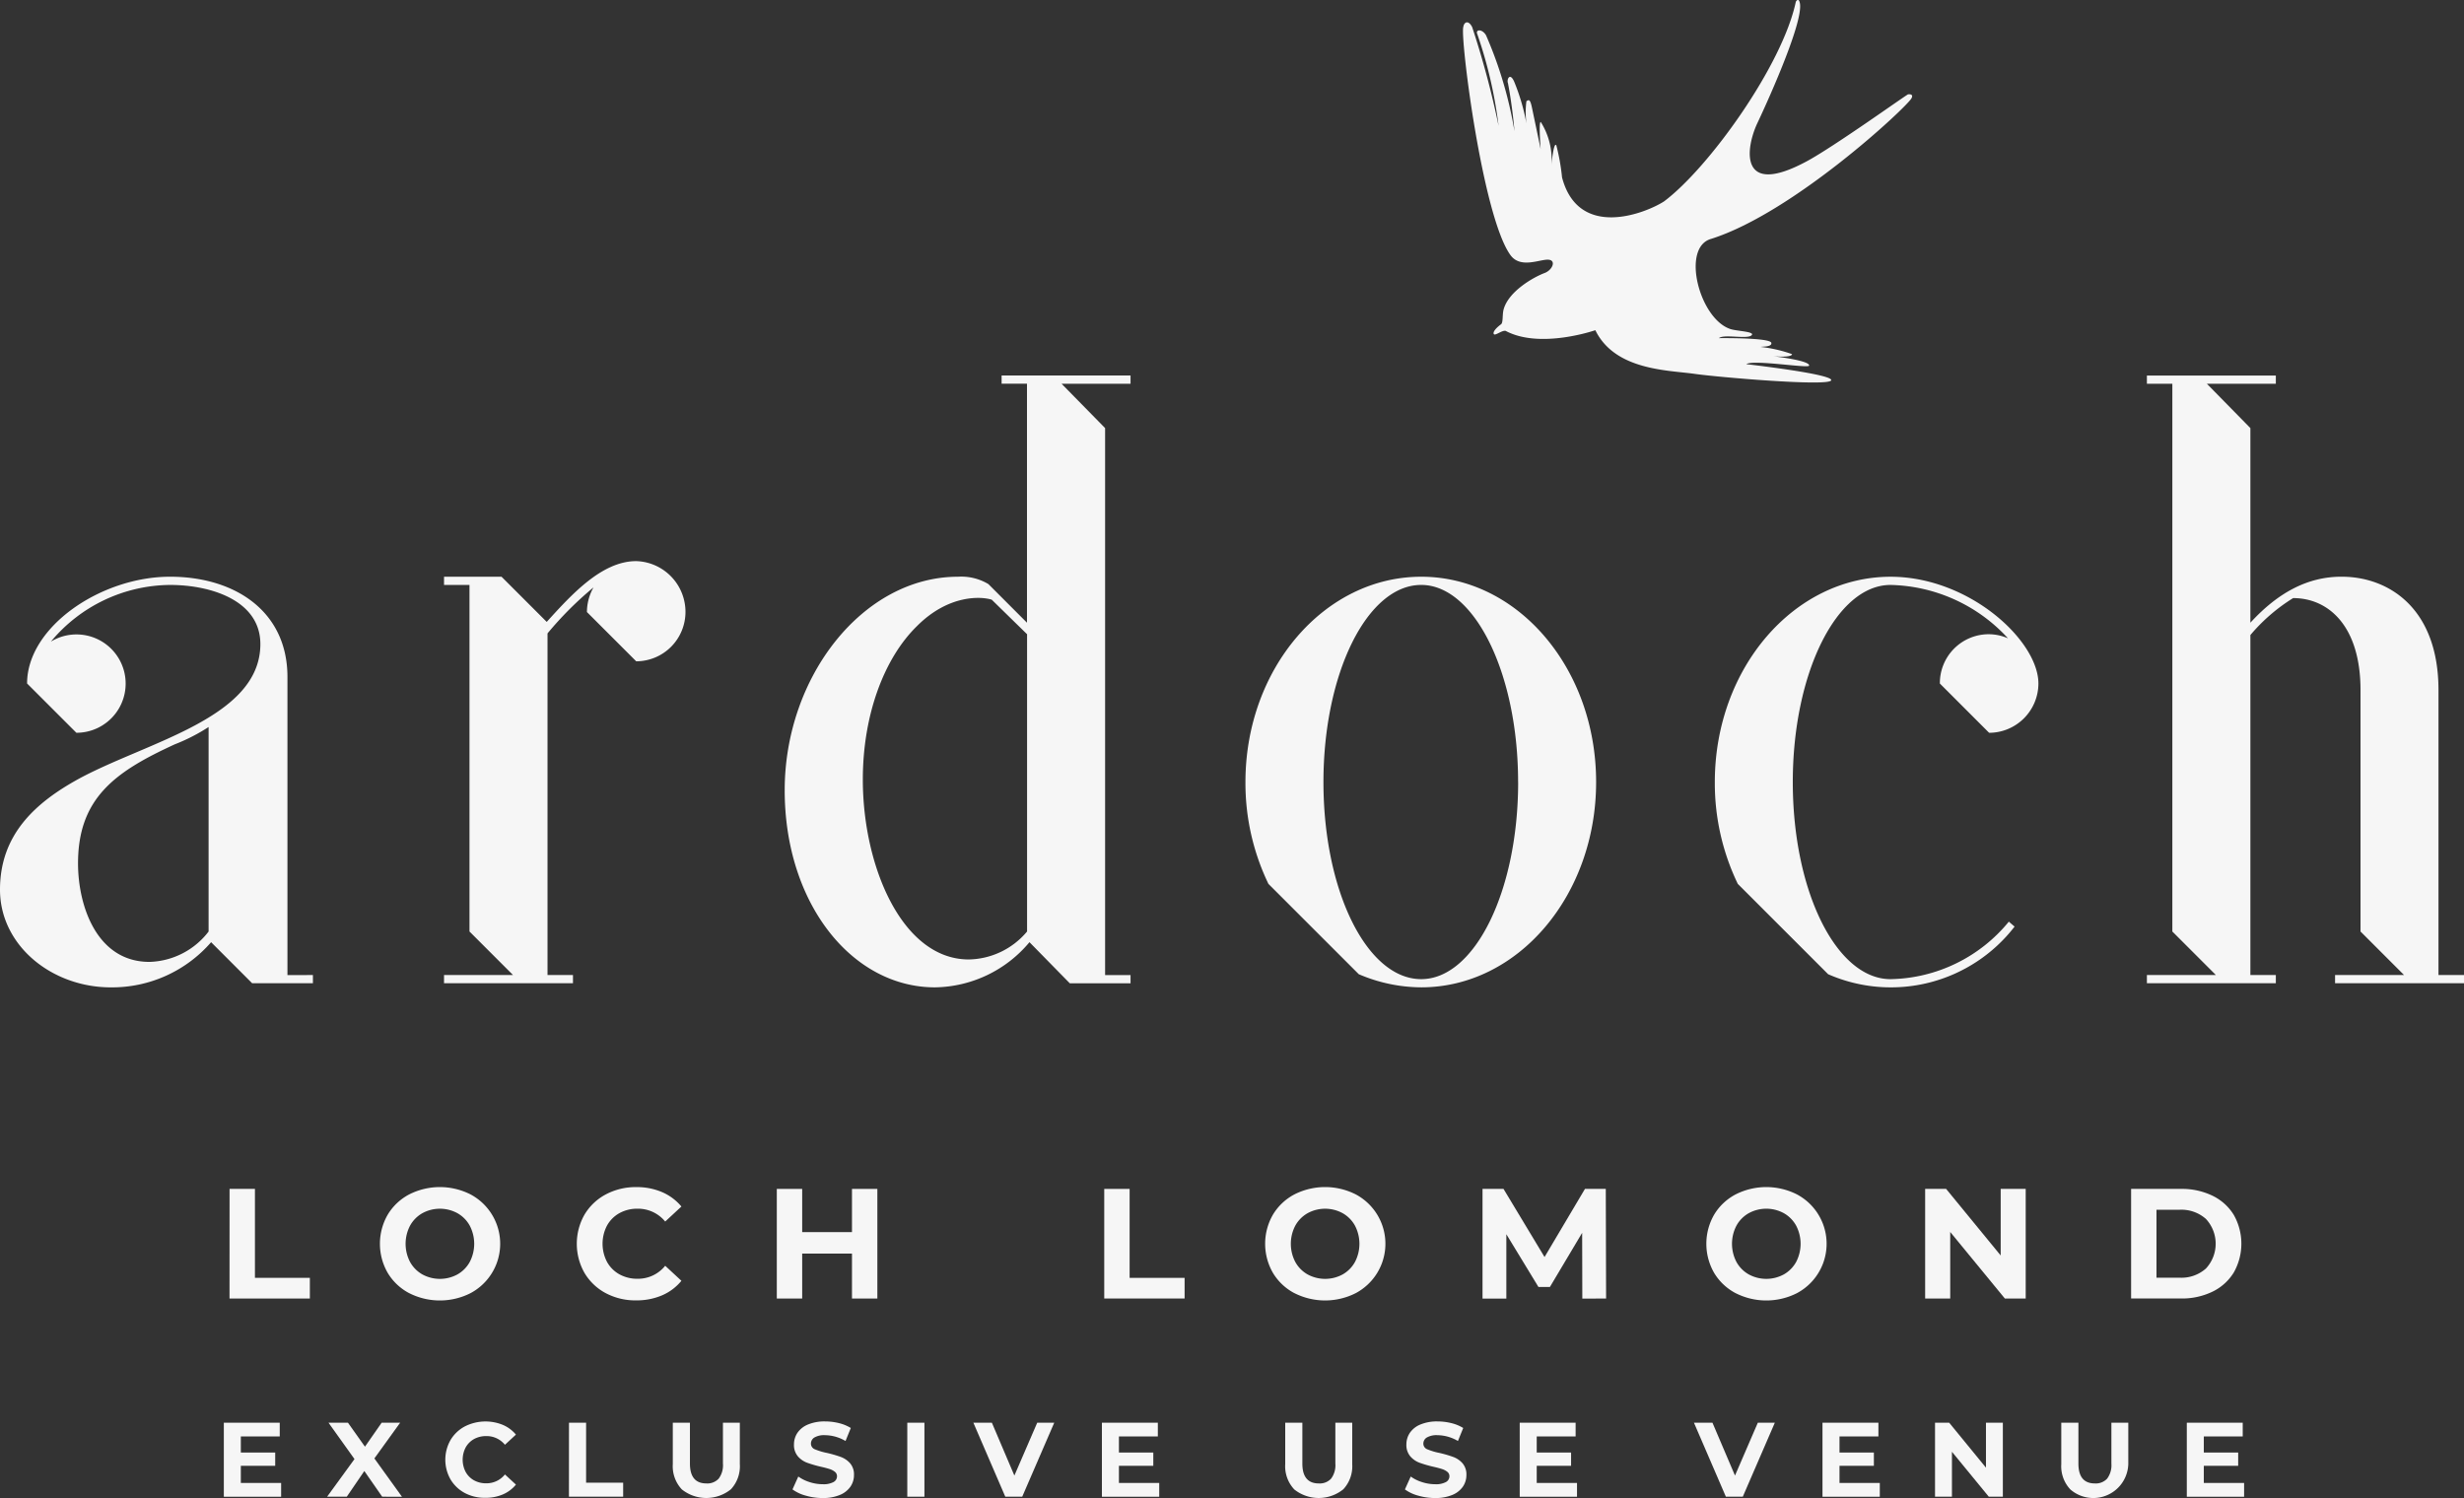 <svg id="Group_3031" data-name="Group 3031" xmlns="http://www.w3.org/2000/svg" width="167.118" height="101.606" viewBox="0 0 167.118 101.606">
  <rect x="0" y="0" width="167.118" height="101.606" fill="#333333" stroke="none"/>
  <g id="Group_1680" data-name="Group 1680">
    <path id="Path_463" data-name="Path 463" d="M513.02,300.829v.557H508.9l-2.784-2.785a8.9,8.9,0,0,1-6.8,3.064c-4.011,0-7.519-2.841-7.519-6.629,0-3.732,2.393-5.9,5.348-7.52,4.622-2.507,12.311-4.122,12.311-9.136,0-2.952-3.343-4.011-6.127-4.011a10.611,10.611,0,0,0-8.08,3.844,3.335,3.335,0,1,1,1.728,6.183l-3.343-3.343c0-3.843,5.013-7.242,9.694-7.242,4.4,0,7.965,2.339,7.965,6.8v20.22Zm-7.075-2.952V284.005a12.573,12.573,0,0,1-2.284,1.171c-4.011,1.838-6.572,3.62-6.572,8.076,0,2.9,1.279,6.685,4.846,6.685A5.227,5.227,0,0,0,505.945,297.877Z" transform="translate(-491.797 -234.693)" fill="#f6f6f6"/>
    <path id="Path_464" data-name="Path 464" d="M536.524,276.269a3.351,3.351,0,0,1-3.341,3.342l-3.343-3.342a3.4,3.4,0,0,1,.447-1.672,23.581,23.581,0,0,0-3.12,3.12v23.173h1.726v.557h-8.745v-.557h4.678l-2.952-2.952V274.431h-1.726v-.557h3.9l3.065,3.064c1.67-1.839,3.731-4.123,6.071-4.123A3.448,3.448,0,0,1,536.524,276.269Z" transform="translate(-490.032 -234.755)" fill="#f6f6f6"/>
    <path id="Path_465" data-name="Path 465" d="M565.355,261.522h-4.678l2.952,3.008v37.1h1.726v.557h-4.122L558.5,299.4a8.5,8.5,0,0,1-6.407,3.064c-5.625,0-10.195-5.682-10.195-13.369s5.293-14.483,11.756-14.483a3.562,3.562,0,0,1,2.061.5l2.616,2.618v-16.21H556.61v-.557h8.745Zm-7.018,37.155V278.512l-2.393-2.34c-.67-.222-2.9-.39-5.069,1.783-2.229,2.173-3.678,6.017-3.678,10.417,0,5.905,2.675,12.2,7.185,12.2A5.275,5.275,0,0,0,558.336,298.677Z" transform="translate(-488.677 -235.493)" fill="#f6f6f6"/>
    <path id="Path_466" data-name="Path 466" d="M595.1,287.738c0,7.687-5.292,13.925-11.865,13.925a10.857,10.857,0,0,1-4.233-.891l-6.128-6.127a15.734,15.734,0,0,1-1.558-6.907c0-7.688,5.345-13.926,11.92-13.926S595.1,280.051,595.1,287.738Zm-5.292,0c0-7.354-2.952-13.37-6.572-13.37-3.674,0-6.63,6.016-6.63,13.37,0,7.408,2.955,13.369,6.63,13.369C586.86,301.107,589.812,295.147,589.812,287.738Z" transform="translate(-486.845 -234.693)" fill="#f6f6f6"/>
    <path id="Path_467" data-name="Path 467" d="M619.888,277.712a3.312,3.312,0,0,1,1.281.278,11.114,11.114,0,0,0-7.965-3.621c-3.676,0-6.631,6.016-6.631,13.37,0,7.408,2.955,13.369,6.631,13.369a10.6,10.6,0,0,0,8.021-3.9l.391.335a10.6,10.6,0,0,1-12.646,3.23l-6.127-6.127a15.72,15.72,0,0,1-1.558-6.907c0-7.688,5.345-13.926,11.92-13.926,5.349,0,10.027,4.345,10.027,7.242a3.352,3.352,0,0,1-3.343,3.343l-3.341-3.343A3.315,3.315,0,0,1,619.888,277.712Z" transform="translate(-484.979 -234.693)" fill="#f6f6f6"/>
    <path id="Path_468" data-name="Path 468" d="M650.379,301.629v.557h-8.745v-.557h4.678l-2.952-2.952V282.3c0-4.346-2.172-6.239-4.569-6.239a12.154,12.154,0,0,0-2.9,2.506v23.062h1.726v.557h-8.745v-.557h4.678l-2.952-2.952V261.522h-1.726v-.557h8.745v.557h-4.678l2.952,3.008v13.2c1.894-2.062,3.9-3.12,6.183-3.12,3.231,0,6.574,2.172,6.574,7.688v19.329Z" transform="translate(-483.261 -235.493)" fill="#f6f6f6"/>
    <g id="Group_1679" data-name="Group 1679" transform="translate(99.223)">
      <path id="Path_469" data-name="Path 469" d="M590.75,255.5c.517-.194.81-.868.237-.9s-1.878.624-2.559-.306c-1.9-2.608-3.427-14.79-3.2-15.481.053-.352.353-.476.6.011a59.782,59.782,0,0,1,1.793,6.7,30.345,30.345,0,0,0-1.444-6.224c-.147-.322.324-.376.592.079a27.633,27.633,0,0,1,1.929,6.506s-.128-1.63-.442-3.257c-.1-.25.132-.766.423-.1a13.965,13.965,0,0,1,.829,2.83,5.843,5.843,0,0,1,0-1.512c.13-.055.235-.228.371.421l.593,2.829s-.15-1.925.014-1.829a4.829,4.829,0,0,1,.718,2.951s.137-1.637.331-1.38a14.417,14.417,0,0,1,.389,2.182c1.116,4.228,5.634,2.446,6.91,1.632,3.038-2.268,8.039-9.229,8.946-13.549,0,0,.18-.321.27.073.307,1.331-2.536,7.442-2.869,8.141-.8,1.676-1.318,5.12,3.341,2.609,1.825-.984,6.412-4.272,6.864-4.539,0,0,.423-.071.234.272-.34.612-7.995,7.763-13.589,9.531-2.046.576-.8,5.423,1.313,6.115.462.151,1.732.17,1.422.434s-1.892-.106-2.2.183c0,0,3.476-.043,3.552.32.057.279-.586.244-.722.276a9.408,9.408,0,0,1,2.129.489c-.034.261-1.275.142-1.275.142s2.5.284,2.43.638c-.039.2-3.788-.43-4.258-.1,0,0,5.948.677,5.754,1.1s-7.627-.211-9.256-.442c-1.781-.256-5.4-.222-6.738-2.962,0,0-3.736,1.3-6.081.047-.24-.066-.719.358-.805.215s.167-.425.485-.659c.165-.116.077-.654.187-1.035C588.313,256.745,589.966,255.795,590.75,255.5Z" transform="translate(-585.203 -236.986)" fill="#f6f6f6"/>
    </g>
  </g>
  <g id="Group_1682" data-name="Group 1682" transform="translate(15.57 80.519)">
    <g id="Group_1681" data-name="Group 1681">
      <path id="Path_470" data-name="Path 470" d="M506.454,312.9h1.721v6.034H511.9v1.4h-5.449Z" transform="translate(-506.454 -312.777)" fill="#f6f6f6"/>
      <path id="Path_471" data-name="Path 471" d="M518.035,319.977a3.705,3.705,0,0,1-1.455-1.376,3.955,3.955,0,0,1,0-3.941,3.713,3.713,0,0,1,1.455-1.376,4.6,4.6,0,0,1,4.169,0,3.793,3.793,0,0,1,0,6.692,4.6,4.6,0,0,1-4.169,0Zm3.277-1.269a2.168,2.168,0,0,0,.834-.844,2.659,2.659,0,0,0,0-2.464,2.168,2.168,0,0,0-.834-.844,2.481,2.481,0,0,0-2.38,0,2.175,2.175,0,0,0-.834.844,2.659,2.659,0,0,0,0,2.464,2.175,2.175,0,0,0,.834.844,2.489,2.489,0,0,0,2.38,0Z" transform="translate(-505.856 -312.785)" fill="#f6f6f6"/>
      <path id="Path_472" data-name="Path 472" d="M530.594,319.982a3.683,3.683,0,0,1-1.445-1.37,4,4,0,0,1,0-3.963,3.689,3.689,0,0,1,1.445-1.369,4.3,4.3,0,0,1,2.066-.494,4.341,4.341,0,0,1,1.747.34,3.513,3.513,0,0,1,1.312.977l-1.1,1.02a2.375,2.375,0,0,0-1.87-.872,2.481,2.481,0,0,0-1.232.3,2.152,2.152,0,0,0-.844.844,2.659,2.659,0,0,0,0,2.464,2.152,2.152,0,0,0,.844.844,2.481,2.481,0,0,0,1.232.3,2.361,2.361,0,0,0,1.87-.882l1.1,1.02a3.444,3.444,0,0,1-1.317.988,4.379,4.379,0,0,1-1.753.34A4.273,4.273,0,0,1,530.594,319.982Z" transform="translate(-505.073 -312.785)" fill="#f6f6f6"/>
      <path id="Path_473" data-name="Path 473" d="M548.214,312.9v7.436h-1.721v-3.049h-3.378v3.049h-1.721V312.9h1.721v2.931h3.378V312.9Z" transform="translate(-504.278 -312.777)" fill="#f6f6f6"/>
      <path id="Path_474" data-name="Path 474" d="M562.3,312.9h1.721v6.034h3.729v1.4H562.3Z" transform="translate(-502.976 -312.777)" fill="#f6f6f6"/>
      <path id="Path_475" data-name="Path 475" d="M574.555,319.977A3.706,3.706,0,0,1,573.1,318.6a3.955,3.955,0,0,1,0-3.941,3.713,3.713,0,0,1,1.455-1.376,4.6,4.6,0,0,1,4.169,0,3.793,3.793,0,0,1,0,6.692,4.6,4.6,0,0,1-4.169,0Zm3.277-1.269a2.167,2.167,0,0,0,.834-.844,2.659,2.659,0,0,0,0-2.464,2.168,2.168,0,0,0-.834-.844,2.481,2.481,0,0,0-2.379,0,2.175,2.175,0,0,0-.834.844,2.658,2.658,0,0,0,0,2.464,2.175,2.175,0,0,0,.834.844,2.489,2.489,0,0,0,2.379,0Z" transform="translate(-502.337 -312.785)" fill="#f6f6f6"/>
      <path id="Path_476" data-name="Path 476" d="M593.221,320.341l-.011-4.462-2.188,3.674h-.776l-2.178-3.579v4.366h-1.615V312.9h1.423l2.783,4.621L593.4,312.9h1.413l.021,7.436Z" transform="translate(-501.472 -312.777)" fill="#f6f6f6"/>
      <path id="Path_477" data-name="Path 477" d="M602.725,319.977a3.7,3.7,0,0,1-1.455-1.376,3.956,3.956,0,0,1,0-3.941,3.706,3.706,0,0,1,1.455-1.376,4.6,4.6,0,0,1,4.169,0,3.793,3.793,0,0,1,0,6.692,4.6,4.6,0,0,1-4.169,0ZM606,318.707a2.175,2.175,0,0,0,.834-.844,2.66,2.66,0,0,0,0-2.464,2.175,2.175,0,0,0-.834-.844,2.481,2.481,0,0,0-2.38,0,2.175,2.175,0,0,0-.834.844,2.659,2.659,0,0,0,0,2.464,2.175,2.175,0,0,0,.834.844,2.489,2.489,0,0,0,2.38,0Z" transform="translate(-500.583 -312.785)" fill="#f6f6f6"/>
      <path id="Path_478" data-name="Path 478" d="M621.534,312.9v7.436h-1.413l-3.707-4.515v4.515h-1.7V312.9h1.423l3.7,4.515V312.9Z" transform="translate(-499.713 -312.777)" fill="#f6f6f6"/>
      <path id="Path_479" data-name="Path 479" d="M627.864,312.9h3.378a4.746,4.746,0,0,1,2.14.462,3.451,3.451,0,0,1,1.445,1.3,3.965,3.965,0,0,1,0,3.909,3.451,3.451,0,0,1-1.445,1.3,4.746,4.746,0,0,1-2.14.462h-3.378Zm3.293,6.023a2.5,2.5,0,0,0,1.779-.621,2.467,2.467,0,0,0,0-3.367,2.5,2.5,0,0,0-1.779-.621h-1.572v4.61Z" transform="translate(-498.894 -312.777)" fill="#f6f6f6"/>
    </g>
  </g>
  <g id="Group_1684" data-name="Group 1684" transform="translate(15.181 96.414)">
    <g id="Group_1683" data-name="Group 1683">
      <path id="Path_480" data-name="Path 480" d="M509.974,331.917v.933h-3.886V327.83h3.792v.932h-2.639v1.091h2.331v.9h-2.331v1.162Z" transform="translate(-506.088 -327.743)" fill="#f6f6f6"/>
      <path id="Path_481" data-name="Path 481" d="M516.418,332.849l-1.212-1.743-1.19,1.743h-1.334l1.857-2.553-1.763-2.467h1.319l1.154,1.627,1.134-1.627h1.253l-1.748,2.424,1.872,2.6Z" transform="translate(-505.677 -327.743)" fill="#f6f6f6"/>
      <path id="Path_482" data-name="Path 482" d="M521.559,332.607a2.483,2.483,0,0,1-.975-.924,2.7,2.7,0,0,1,0-2.676,2.483,2.483,0,0,1,.975-.924,3.1,3.1,0,0,1,2.574-.1,2.371,2.371,0,0,1,.886.659l-.746.689a1.6,1.6,0,0,0-1.262-.589,1.689,1.689,0,0,0-.832.2,1.468,1.468,0,0,0-.57.571,1.8,1.8,0,0,0,0,1.662,1.459,1.459,0,0,0,.57.57,1.679,1.679,0,0,0,.832.2,1.6,1.6,0,0,0,1.262-.6l.746.688a2.32,2.32,0,0,1-.889.667,2.951,2.951,0,0,1-1.183.229A2.874,2.874,0,0,1,521.559,332.607Z" transform="translate(-505.207 -327.748)" fill="#f6f6f6"/>
      <path id="Path_483" data-name="Path 483" d="M528.126,327.83h1.161V331.9H531.8v.948h-3.678Z" transform="translate(-504.716 -327.743)" fill="#f6f6f6"/>
      <path id="Path_484" data-name="Path 484" d="M535.354,332.34a2.291,2.291,0,0,1-.6-1.7V327.83h1.162V330.6q0,1.35,1.119,1.349a1.047,1.047,0,0,0,.832-.327,1.515,1.515,0,0,0,.288-1.022V327.83H539.3v2.811a2.294,2.294,0,0,1-.6,1.7,2.653,2.653,0,0,1-3.348,0Z" transform="translate(-504.303 -327.743)" fill="#f6f6f6"/>
      <path id="Path_485" data-name="Path 485" d="M543.288,332.779a2.705,2.705,0,0,1-.892-.42l.394-.874a2.659,2.659,0,0,0,.768.379,2.871,2.871,0,0,0,.889.143,1.421,1.421,0,0,0,.731-.147.443.443,0,0,0,.237-.391.373.373,0,0,0-.14-.3,1.064,1.064,0,0,0-.359-.19q-.218-.072-.591-.157a8.071,8.071,0,0,1-.939-.273,1.518,1.518,0,0,1-.628-.438,1.178,1.178,0,0,1-.261-.8,1.405,1.405,0,0,1,.236-.792,1.6,1.6,0,0,1,.713-.562,2.906,2.906,0,0,1,1.166-.209,3.861,3.861,0,0,1,.939.116,2.8,2.8,0,0,1,.8.329l-.358.882a2.806,2.806,0,0,0-1.392-.394,1.308,1.308,0,0,0-.721.158.48.48,0,0,0-.233.415.408.408,0,0,0,.27.385,4.214,4.214,0,0,0,.82.246,8.189,8.189,0,0,1,.939.273,1.558,1.558,0,0,1,.628.43,1.155,1.155,0,0,1,.262.8,1.373,1.373,0,0,1-.241.786,1.611,1.611,0,0,1-.72.562,2.925,2.925,0,0,1-1.169.208A4.121,4.121,0,0,1,543.288,332.779Z" transform="translate(-503.827 -327.748)" fill="#f6f6f6"/>
      <path id="Path_486" data-name="Path 486" d="M549.726,327.83h1.162v5.019h-1.162Z" transform="translate(-503.371 -327.743)" fill="#f6f6f6"/>
      <path id="Path_487" data-name="Path 487" d="M559.43,327.83l-2.172,5.019H556.11l-2.165-5.019H555.2l1.526,3.585,1.549-3.585Z" transform="translate(-503.108 -327.743)" fill="#f6f6f6"/>
      <path id="Path_488" data-name="Path 488" d="M566.039,331.917v.933h-3.887V327.83h3.793v.932h-2.639v1.091h2.331v.9h-2.331v1.162Z" transform="translate(-502.597 -327.743)" fill="#f6f6f6"/>
      <path id="Path_489" data-name="Path 489" d="M574.456,332.34a2.29,2.29,0,0,1-.6-1.7V327.83h1.162V330.6q0,1.35,1.119,1.349a1.048,1.048,0,0,0,.832-.327,1.521,1.521,0,0,0,.287-1.022V327.83H578.4v2.811a2.294,2.294,0,0,1-.6,1.7,2.653,2.653,0,0,1-3.348,0Z" transform="translate(-501.868 -327.743)" fill="#f6f6f6"/>
      <path id="Path_490" data-name="Path 490" d="M582.39,332.779a2.706,2.706,0,0,1-.892-.42l.394-.874a2.654,2.654,0,0,0,.767.379,2.881,2.881,0,0,0,.889.143,1.426,1.426,0,0,0,.732-.147.444.444,0,0,0,.236-.391.372.372,0,0,0-.139-.3,1.073,1.073,0,0,0-.359-.19q-.218-.072-.592-.157a8.2,8.2,0,0,1-.939-.273,1.532,1.532,0,0,1-.628-.438,1.179,1.179,0,0,1-.261-.8,1.407,1.407,0,0,1,.237-.792,1.588,1.588,0,0,1,.713-.562,2.906,2.906,0,0,1,1.166-.209,3.86,3.86,0,0,1,.938.116,2.8,2.8,0,0,1,.8.329l-.358.882a2.8,2.8,0,0,0-1.39-.394,1.306,1.306,0,0,0-.721.158.481.481,0,0,0-.234.415.408.408,0,0,0,.27.385,4.225,4.225,0,0,0,.821.246,8.1,8.1,0,0,1,.938.273,1.551,1.551,0,0,1,.628.43,1.155,1.155,0,0,1,.262.8,1.38,1.38,0,0,1-.24.786,1.614,1.614,0,0,1-.721.562,2.925,2.925,0,0,1-1.169.208A4.107,4.107,0,0,1,582.39,332.779Z" transform="translate(-501.392 -327.748)" fill="#f6f6f6"/>
      <path id="Path_491" data-name="Path 491" d="M592.714,331.917v.933h-3.886V327.83h3.792v.932h-2.638v1.091h2.33v.9h-2.33v1.162Z" transform="translate(-500.936 -327.743)" fill="#f6f6f6"/>
      <path id="Path_492" data-name="Path 492" d="M605.438,327.83l-2.173,5.019h-1.147l-2.165-5.019h1.255l1.528,3.585,1.549-3.585Z" transform="translate(-500.243 -327.743)" fill="#f6f6f6"/>
      <path id="Path_493" data-name="Path 493" d="M612.046,331.917v.933h-3.887V327.83h3.793v.932h-2.639v1.091h2.331v.9h-2.331v1.162Z" transform="translate(-499.732 -327.743)" fill="#f6f6f6"/>
      <path id="Path_494" data-name="Path 494" d="M619.945,327.83v5.019h-.953l-2.5-3.048v3.048h-1.147V327.83h.961l2.494,3.048V327.83Z" transform="translate(-499.285 -327.743)" fill="#f6f6f6"/>
      <path id="Path_495" data-name="Path 495" d="M624.006,332.34a2.294,2.294,0,0,1-.6-1.7V327.83h1.162V330.6q0,1.35,1.117,1.349a1.05,1.05,0,0,0,.833-.327,1.527,1.527,0,0,0,.287-1.022V327.83h1.146v2.811a2.374,2.374,0,0,1-3.947,1.7Z" transform="translate(-498.783 -327.743)" fill="#f6f6f6"/>
      <path id="Path_496" data-name="Path 496" d="M635.307,331.917v.933h-3.886V327.83h3.792v.932h-2.639v1.091h2.331v.9h-2.331v1.162Z" transform="translate(-498.284 -327.743)" fill="#f6f6f6"/>
    </g>
  </g>
</svg>
